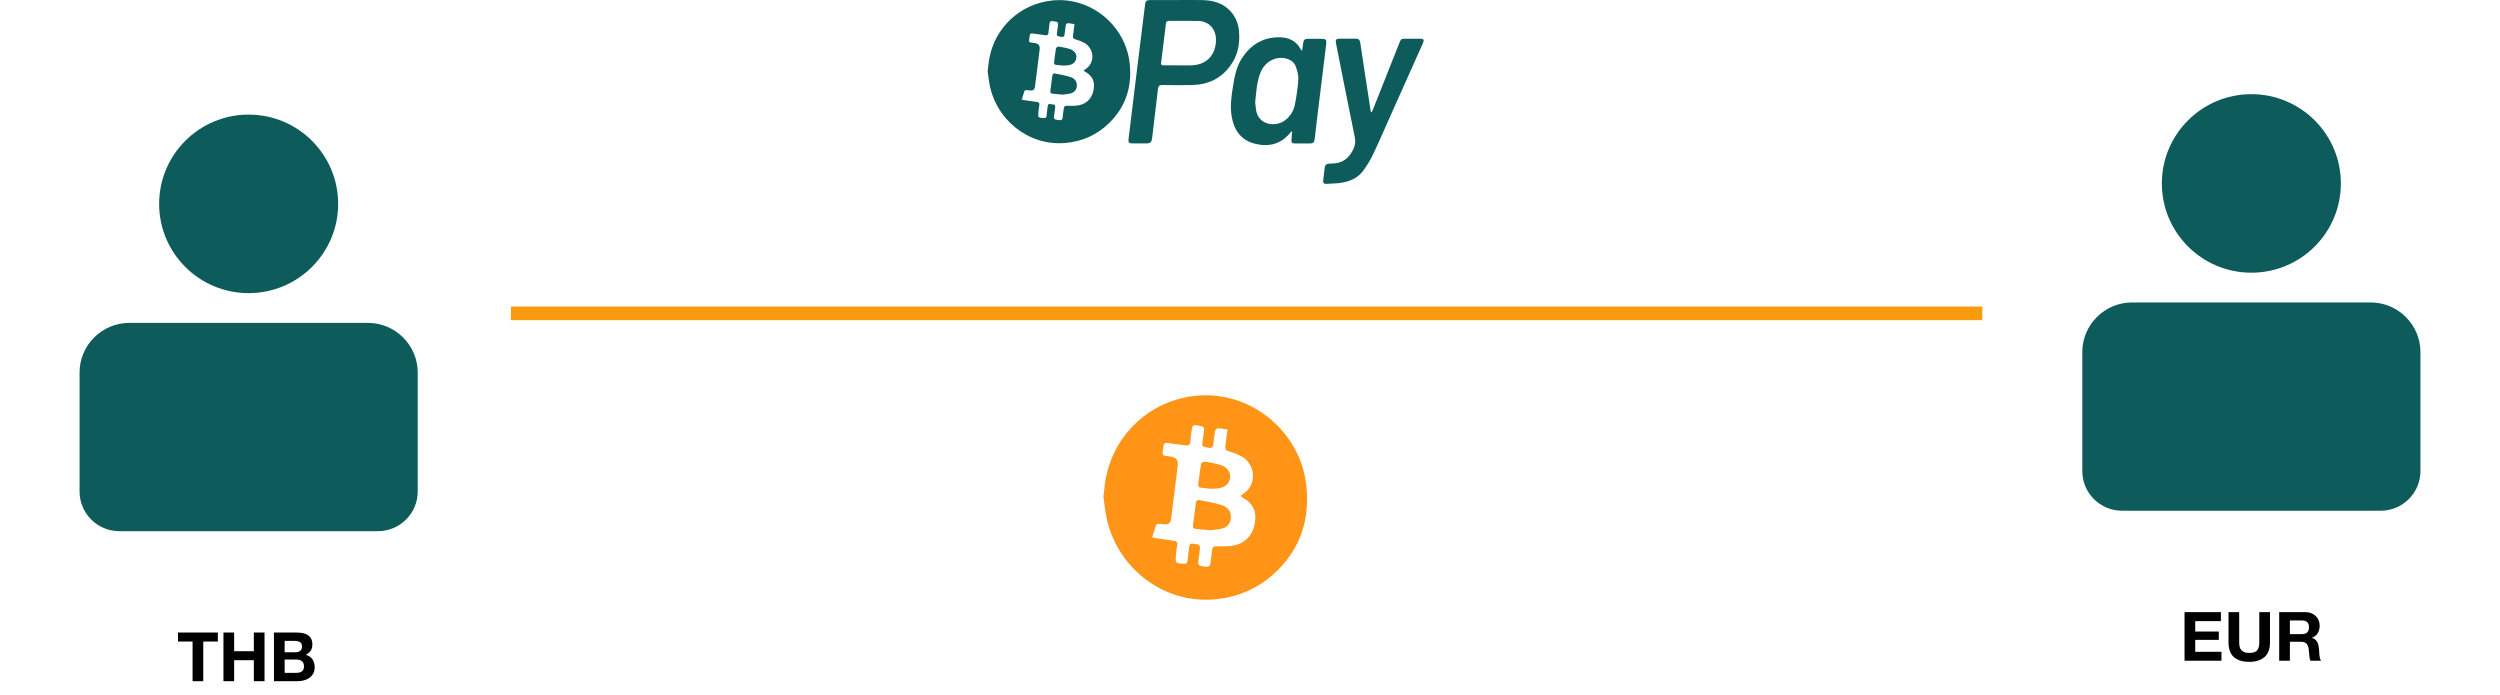 <svg width="367" height="102" viewBox="0 0 367 102" fill="none" xmlns="http://www.w3.org/2000/svg">
<g clip-path="url(#clip0_528_4318)">
<path d="M145 10.363C145.076 9.767 145.121 9.156 145.233 8.563C146.101 3.965 149.819 0.554 154.473 0.071C160.068 -0.51 165.239 3.687 165.841 9.334C166.2 12.691 165.283 15.646 162.857 18.032C161.056 19.803 158.867 20.786 156.329 20.995C150.967 21.437 146.147 17.547 145.235 12.205C145.14 11.65 145.077 11.09 145 10.532V10.363ZM159.061 10.37C159.349 10.133 159.667 9.952 159.875 9.688C160.748 8.582 160.404 6.968 159.153 6.276C158.788 6.091 158.407 5.94 158.015 5.826C157.506 5.656 157.47 5.617 157.542 5.073C157.609 4.573 157.67 4.072 157.737 3.54L156.986 3.421C156.647 3.369 156.452 3.477 156.43 3.859C156.408 4.225 156.309 4.587 156.292 4.952C156.273 5.367 156.116 5.488 155.704 5.402C155.127 5.282 155.095 5.269 155.178 4.701C155.21 4.49 155.234 4.28 155.267 4.071C155.401 3.225 155.4 3.238 154.578 3.106C154.22 3.048 154.092 3.177 154.064 3.521C154.03 3.946 153.942 4.36 153.911 4.782C153.886 5.123 153.748 5.217 153.418 5.162C152.835 5.066 152.241 5.031 151.66 4.923C151.307 4.857 151.184 4.961 151.147 5.305C151.038 6.295 150.904 6.182 151.832 6.309C152.473 6.394 152.691 6.667 152.618 7.279C152.404 9.089 152.175 10.897 151.94 12.703C151.879 13.178 151.664 13.33 151.187 13.28C151.02 13.251 150.852 13.233 150.683 13.225C150.586 13.225 150.429 13.272 150.404 13.337C150.254 13.752 150.134 14.178 149.997 14.623C150.19 14.664 150.298 14.694 150.407 14.709C150.993 14.794 151.578 14.879 152.166 14.958C152.48 15 152.655 15.109 152.566 15.48C152.494 15.78 152.481 16.096 152.449 16.405C152.351 17.265 152.371 17.277 153.251 17.33C153.506 17.345 153.607 17.285 153.63 17.022C153.668 16.558 153.752 16.097 153.795 15.633C153.821 15.349 153.94 15.201 154.227 15.284C154.5 15.363 154.951 15.22 154.905 15.756C154.879 16.066 154.837 16.374 154.789 16.681C154.656 17.533 154.654 17.529 155.485 17.636C155.798 17.676 155.965 17.587 155.994 17.25C156.035 16.8 156.115 16.354 156.163 15.905C156.191 15.649 156.311 15.528 156.574 15.534C156.969 15.54 157.364 15.544 157.76 15.528C159.263 15.467 160.233 14.668 160.526 13.26C160.786 12.014 160.391 11.143 159.289 10.527C159.21 10.481 159.136 10.421 159.061 10.37Z" fill="#0E5B5B"/>
<path d="M172.737 0.007C173.993 0.007 175.248 -0.014 176.503 0.013C178.056 0.047 179.488 0.42 180.601 1.612C181.321 2.383 181.766 3.371 181.867 4.422C182.076 6.316 181.742 8.101 180.607 9.658C179.251 11.518 177.359 12.415 175.085 12.48C173.605 12.523 172.123 12.507 170.642 12.48C170.211 12.473 170.043 12.617 169.994 13.036C169.716 15.45 169.419 17.861 169.131 20.273C169.058 20.892 168.895 21.051 168.262 21.054C167.584 21.059 166.906 21.064 166.228 21.054C165.727 21.046 165.61 20.884 165.671 20.392C166.09 16.971 166.507 13.55 166.922 10.129C167.314 6.946 167.709 3.764 168.109 0.582C168.164 0.146 168.333 0.013 168.841 0.011C170.142 0.004 171.44 0.007 172.737 0.007ZM173.027 9.593C173.705 9.593 174.384 9.626 175.062 9.581C175.511 9.559 175.953 9.466 176.373 9.306C177.885 8.695 178.526 7.263 178.505 5.805C178.481 4.187 177.421 3.104 175.87 3.073C174.461 3.045 173.05 3.073 171.64 3.062C171.33 3.062 171.191 3.169 171.154 3.496C170.933 5.403 170.699 7.309 170.453 9.215C170.415 9.512 170.522 9.597 170.792 9.595C171.533 9.591 172.28 9.594 173.027 9.593Z" fill="#0E5B5B"/>
<path d="M191.157 7.37C191.205 7.03 191.256 6.684 191.301 6.341C191.365 5.849 191.51 5.707 192.013 5.7C192.676 5.691 193.339 5.695 194.002 5.7C194.638 5.7 194.76 5.82 194.689 6.449C194.549 7.684 194.391 8.918 194.238 10.149C193.941 12.561 193.644 14.973 193.347 17.387C193.224 18.395 193.116 19.407 192.996 20.416C192.938 20.9 192.763 21.06 192.28 21.065C191.575 21.072 190.87 21.072 190.165 21.065C189.626 21.059 189.544 20.952 189.593 20.394C189.624 20.037 189.65 19.679 189.686 19.222C189.588 19.306 189.495 19.394 189.406 19.487C188.026 21.19 186.222 21.611 184.195 21.093C182.168 20.574 181.153 19.105 180.813 17.117C180.549 15.576 180.778 14.052 181.026 12.526C181.255 11.123 181.535 9.738 182.329 8.524C183.579 6.608 185.338 5.512 187.637 5.471C189.045 5.446 190.281 5.905 190.971 7.288C190.991 7.324 191.013 7.36 191.037 7.394L191.157 7.37ZM184.259 15.008C184.297 15.348 184.33 15.674 184.366 15.996C184.642 18.465 187.359 18.679 188.656 17.655C189.406 17.084 189.919 16.255 190.097 15.327C190.343 14.111 190.51 12.88 190.596 11.643C190.633 11.033 190.438 10.382 190.23 9.791C190.014 9.182 189.512 8.791 188.873 8.611C187.347 8.177 185.75 9.005 185.088 10.55C184.47 11.981 184.427 13.511 184.259 15.006V15.008Z" fill="#0E5B5B"/>
<path d="M201.358 16.48C201.428 16.335 201.506 16.192 201.565 16.044C202.839 12.837 204.11 9.63 205.38 6.422C205.673 5.684 205.673 5.683 206.449 5.683C207.128 5.683 207.806 5.679 208.484 5.683C208.998 5.687 209.106 5.846 208.901 6.305C207.408 9.647 205.913 12.989 204.417 16.33C203.484 18.408 202.589 20.503 201.619 22.556C201.203 23.437 200.702 24.275 200.122 25.058C199.157 26.351 197.734 26.794 196.19 26.914C195.681 26.953 195.178 26.974 194.671 26.993C194.352 27.005 194.201 26.848 194.241 26.52C194.317 25.888 194.391 25.256 194.463 24.624C194.51 24.22 194.737 24.028 195.141 24.022C195.408 24.022 195.676 24.002 195.943 23.977C197.22 23.86 198.045 23.14 198.61 22.019C198.915 21.414 199.026 20.844 198.885 20.154C197.952 15.597 197.053 11.032 196.146 6.469C196.009 5.781 196.097 5.678 196.81 5.677C197.523 5.676 198.251 5.694 198.969 5.671C199.405 5.657 199.62 5.834 199.684 6.26C199.938 7.963 200.199 9.67 200.46 11.375C200.718 13.064 200.978 14.753 201.239 16.441L201.358 16.48Z" fill="#0E5B5B"/>
<path d="M155.948 13.894L154.526 13.756C154.272 13.732 154.15 13.632 154.192 13.344C154.303 12.605 154.391 11.862 154.481 11.12C154.51 10.882 154.631 10.736 154.869 10.787C155.664 10.957 156.479 11.075 157.242 11.344C157.932 11.588 158.195 12.223 158.05 12.839C157.932 13.338 157.589 13.617 157.128 13.729C156.718 13.825 156.293 13.848 155.948 13.894Z" fill="#0E5B5B"/>
<path d="M156.012 9.624C155.763 9.597 155.418 9.554 155.066 9.524C154.821 9.503 154.707 9.391 154.739 9.142C154.824 8.472 154.897 7.798 155.013 7.133C155.035 7.01 155.255 6.816 155.352 6.832C155.932 6.923 156.519 7.018 157.074 7.204C157.732 7.424 158.067 7.938 158.013 8.458C157.949 9.082 157.526 9.48 156.783 9.585C156.566 9.618 156.339 9.609 156.012 9.624Z" fill="#0E5B5B"/>
</g>
<path d="M54.02 47.4H18.98C14.965 47.4 11.68 50.676 11.68 54.68V72.152C11.68 75.368 14.295 77.976 17.52 77.976H55.48C58.705 77.976 61.32 75.368 61.32 72.152V54.68C61.32 50.676 58.035 47.4 54.02 47.4Z" fill="#0E5B5B"/>
<path d="M36.5 43.032C43.757 43.032 49.64 37.165 49.64 29.928C49.64 22.691 43.757 16.824 36.5 16.824C29.243 16.824 23.36 22.691 23.36 29.928C23.36 37.165 29.243 43.032 36.5 43.032Z" fill="#0E5B5B"/>
<path d="M28.27 94.18H26.13V92.86H31.98V94.18H29.84V100H28.27V94.18ZM32.803 92.86H34.373V95.6H37.263V92.86H38.833V100H37.263V96.92H34.373V100H32.803V92.86ZM41.785 95.75H43.375C43.655 95.75 43.885 95.683 44.065 95.55C44.245 95.417 44.335 95.2 44.335 94.9C44.335 94.733 44.305 94.597 44.245 94.49C44.185 94.383 44.105 94.3 44.005 94.24C43.905 94.18 43.789 94.14 43.655 94.12C43.529 94.093 43.395 94.08 43.255 94.08H41.785V95.75ZM40.215 92.86H43.575C43.915 92.86 44.225 92.89 44.505 92.95C44.785 93.01 45.025 93.11 45.225 93.25C45.425 93.383 45.579 93.563 45.685 93.79C45.799 94.017 45.855 94.297 45.855 94.63C45.855 94.99 45.772 95.29 45.605 95.53C45.445 95.77 45.205 95.967 44.885 96.12C45.325 96.247 45.652 96.47 45.865 96.79C46.085 97.103 46.195 97.483 46.195 97.93C46.195 98.29 46.125 98.603 45.985 98.87C45.845 99.13 45.655 99.343 45.415 99.51C45.182 99.677 44.912 99.8 44.605 99.88C44.305 99.96 43.995 100 43.675 100H40.215V92.86ZM41.785 98.78H43.465C43.619 98.78 43.765 98.767 43.905 98.74C44.045 98.707 44.169 98.657 44.275 98.59C44.382 98.517 44.465 98.42 44.525 98.3C44.592 98.18 44.625 98.027 44.625 97.84C44.625 97.473 44.522 97.213 44.315 97.06C44.109 96.9 43.835 96.82 43.495 96.82H41.785V98.78Z" fill="black"/>
<path d="M348.02 44.4H312.98C308.965 44.4 305.68 47.676 305.68 51.68V69.152C305.68 72.368 308.295 74.976 311.52 74.976H349.48C352.705 74.976 355.32 72.368 355.32 69.152V51.68C355.32 47.676 352.035 44.4 348.02 44.4Z" fill="#0E5B5B"/>
<path d="M320.69 89.86H326.03V91.18H322.26V92.71H325.72V93.93H322.26V95.68H326.11V97H320.69V89.86ZM333.234 94.3C333.234 95.267 332.964 95.987 332.424 96.46C331.884 96.927 331.138 97.16 330.184 97.16C329.218 97.16 328.468 96.927 327.934 96.46C327.408 95.993 327.144 95.273 327.144 94.3V89.86H328.714V94.3C328.714 94.493 328.731 94.683 328.764 94.87C328.798 95.057 328.868 95.223 328.974 95.37C329.081 95.51 329.228 95.627 329.414 95.72C329.608 95.807 329.864 95.85 330.184 95.85C330.744 95.85 331.131 95.727 331.344 95.48C331.558 95.227 331.664 94.833 331.664 94.3V89.86H333.234V94.3ZM336.156 93.09H337.876C338.236 93.09 338.506 93.01 338.686 92.85C338.866 92.69 338.956 92.43 338.956 92.07C338.956 91.723 338.866 91.473 338.686 91.32C338.506 91.16 338.236 91.08 337.876 91.08H336.156V93.09ZM334.586 89.86H338.436C338.756 89.86 339.043 89.913 339.296 90.02C339.556 90.12 339.776 90.26 339.956 90.44C340.143 90.62 340.283 90.83 340.376 91.07C340.476 91.303 340.526 91.557 340.526 91.83C340.526 92.25 340.436 92.613 340.256 92.92C340.083 93.227 339.796 93.46 339.396 93.62V93.64C339.59 93.693 339.75 93.777 339.876 93.89C340.003 93.997 340.106 94.127 340.186 94.28C340.266 94.427 340.323 94.59 340.356 94.77C340.396 94.95 340.423 95.13 340.436 95.31C340.443 95.423 340.45 95.557 340.456 95.71C340.463 95.863 340.473 96.02 340.486 96.18C340.506 96.34 340.533 96.493 340.566 96.64C340.606 96.78 340.663 96.9 340.736 97H339.166C339.08 96.773 339.026 96.503 339.006 96.19C338.986 95.877 338.956 95.577 338.916 95.29C338.863 94.917 338.75 94.643 338.576 94.47C338.403 94.297 338.12 94.21 337.726 94.21H336.156V97H334.586V89.86Z" fill="black"/>
<path d="M330.5 40.032C337.757 40.032 343.64 34.165 343.64 26.928C343.64 19.691 337.757 13.824 330.5 13.824C323.243 13.824 317.36 19.691 317.36 26.928C317.36 34.165 323.243 40.032 330.5 40.032Z" fill="#0E5B5B"/>
<line x1="75" y1="46" x2="291" y2="46" stroke="#F99B0F" stroke-width="2"/>
<g clip-path="url(#clip1_528_4318)">
<path d="M162 72.804C162.109 71.953 162.173 71.081 162.333 70.233C163.573 63.665 168.884 58.792 175.533 58.102C183.525 57.272 190.912 63.267 191.773 71.335C192.286 76.13 190.975 80.352 187.51 83.76C184.937 86.29 181.811 87.695 178.185 87.993C170.524 88.624 163.638 83.068 162.335 75.436C162.2 74.643 162.11 73.843 162 73.046V72.804ZM182.087 72.814C182.498 72.476 182.953 72.218 183.25 71.841C184.498 70.26 184.006 67.955 182.219 66.966C181.698 66.701 181.153 66.486 180.592 66.324C179.866 66.08 179.814 66.024 179.917 65.247C180.012 64.533 180.099 63.818 180.196 63.058L179.123 62.887C178.639 62.813 178.36 62.968 178.329 63.514C178.298 64.036 178.156 64.553 178.132 65.074C178.104 65.667 177.88 65.841 177.291 65.718C176.468 65.546 176.422 65.528 176.54 64.716C176.585 64.415 176.62 64.115 176.668 63.816C176.859 62.608 176.858 62.626 175.683 62.437C175.172 62.355 174.988 62.539 174.949 63.03C174.901 63.638 174.775 64.229 174.73 64.832C174.694 65.319 174.497 65.453 174.026 65.375C173.193 65.237 172.344 65.188 171.515 65.033C171.01 64.939 170.834 65.088 170.781 65.579C170.626 66.993 170.435 66.832 171.759 67.013C172.676 67.135 172.987 67.524 172.883 68.399C172.577 70.985 172.25 73.567 171.914 76.148C171.827 76.827 171.52 77.043 170.839 76.971C170.601 76.931 170.36 76.905 170.118 76.894C169.98 76.894 169.755 76.96 169.72 77.053C169.506 77.647 169.335 78.255 169.139 78.891C169.414 78.949 169.569 78.992 169.725 79.013C170.562 79.134 171.397 79.256 172.237 79.369C172.686 79.428 172.935 79.584 172.808 80.115C172.705 80.544 172.687 80.994 172.641 81.435C172.502 82.665 172.53 82.682 173.788 82.758C174.151 82.778 174.296 82.693 174.328 82.317C174.382 81.654 174.502 80.996 174.564 80.333C174.602 79.927 174.771 79.716 175.182 79.835C175.572 79.948 176.216 79.743 176.15 80.509C176.113 80.951 176.052 81.392 175.985 81.831C175.794 83.047 175.792 83.041 176.979 83.194C177.426 83.251 177.664 83.125 177.705 82.643C177.765 82 177.879 81.362 177.948 80.721C177.988 80.356 178.158 80.184 178.534 80.191C179.098 80.201 179.664 80.206 180.229 80.184C182.376 80.096 183.762 78.954 184.181 76.944C184.551 75.163 183.987 73.918 182.412 73.039C182.3 72.973 182.194 72.888 182.087 72.814Z" fill="#FF9416"/>
<path d="M177.64 77.849L175.609 77.651C175.246 77.618 175.071 77.475 175.132 77.063C175.289 76.007 175.415 74.946 175.545 73.887C175.586 73.546 175.759 73.338 176.098 73.41C177.234 73.653 178.399 73.821 179.489 74.206C180.475 74.555 180.85 75.462 180.643 76.341C180.474 77.055 179.984 77.453 179.326 77.613C178.739 77.751 178.133 77.783 177.64 77.849Z" fill="#FF9416"/>
<path d="M177.731 71.748C177.376 71.711 176.883 71.649 176.379 71.606C176.031 71.577 175.867 71.416 175.913 71.06C176.034 70.103 176.138 69.141 176.304 68.191C176.336 68.015 176.651 67.738 176.789 67.761C177.617 67.89 178.456 68.026 179.248 68.291C180.188 68.606 180.667 69.34 180.59 70.083C180.498 70.975 179.895 71.543 178.833 71.694C178.523 71.74 178.198 71.728 177.731 71.748Z" fill="#FF9416"/>
</g>
<defs>
<clipPath id="clip0_528_4318">
<rect width="64" height="27" fill="white" transform="translate(145)"/>
</clipPath>
<clipPath id="clip1_528_4318">
<rect width="30" height="31.429" fill="white" transform="translate(162 58)"/>
</clipPath>
</defs>
</svg>
